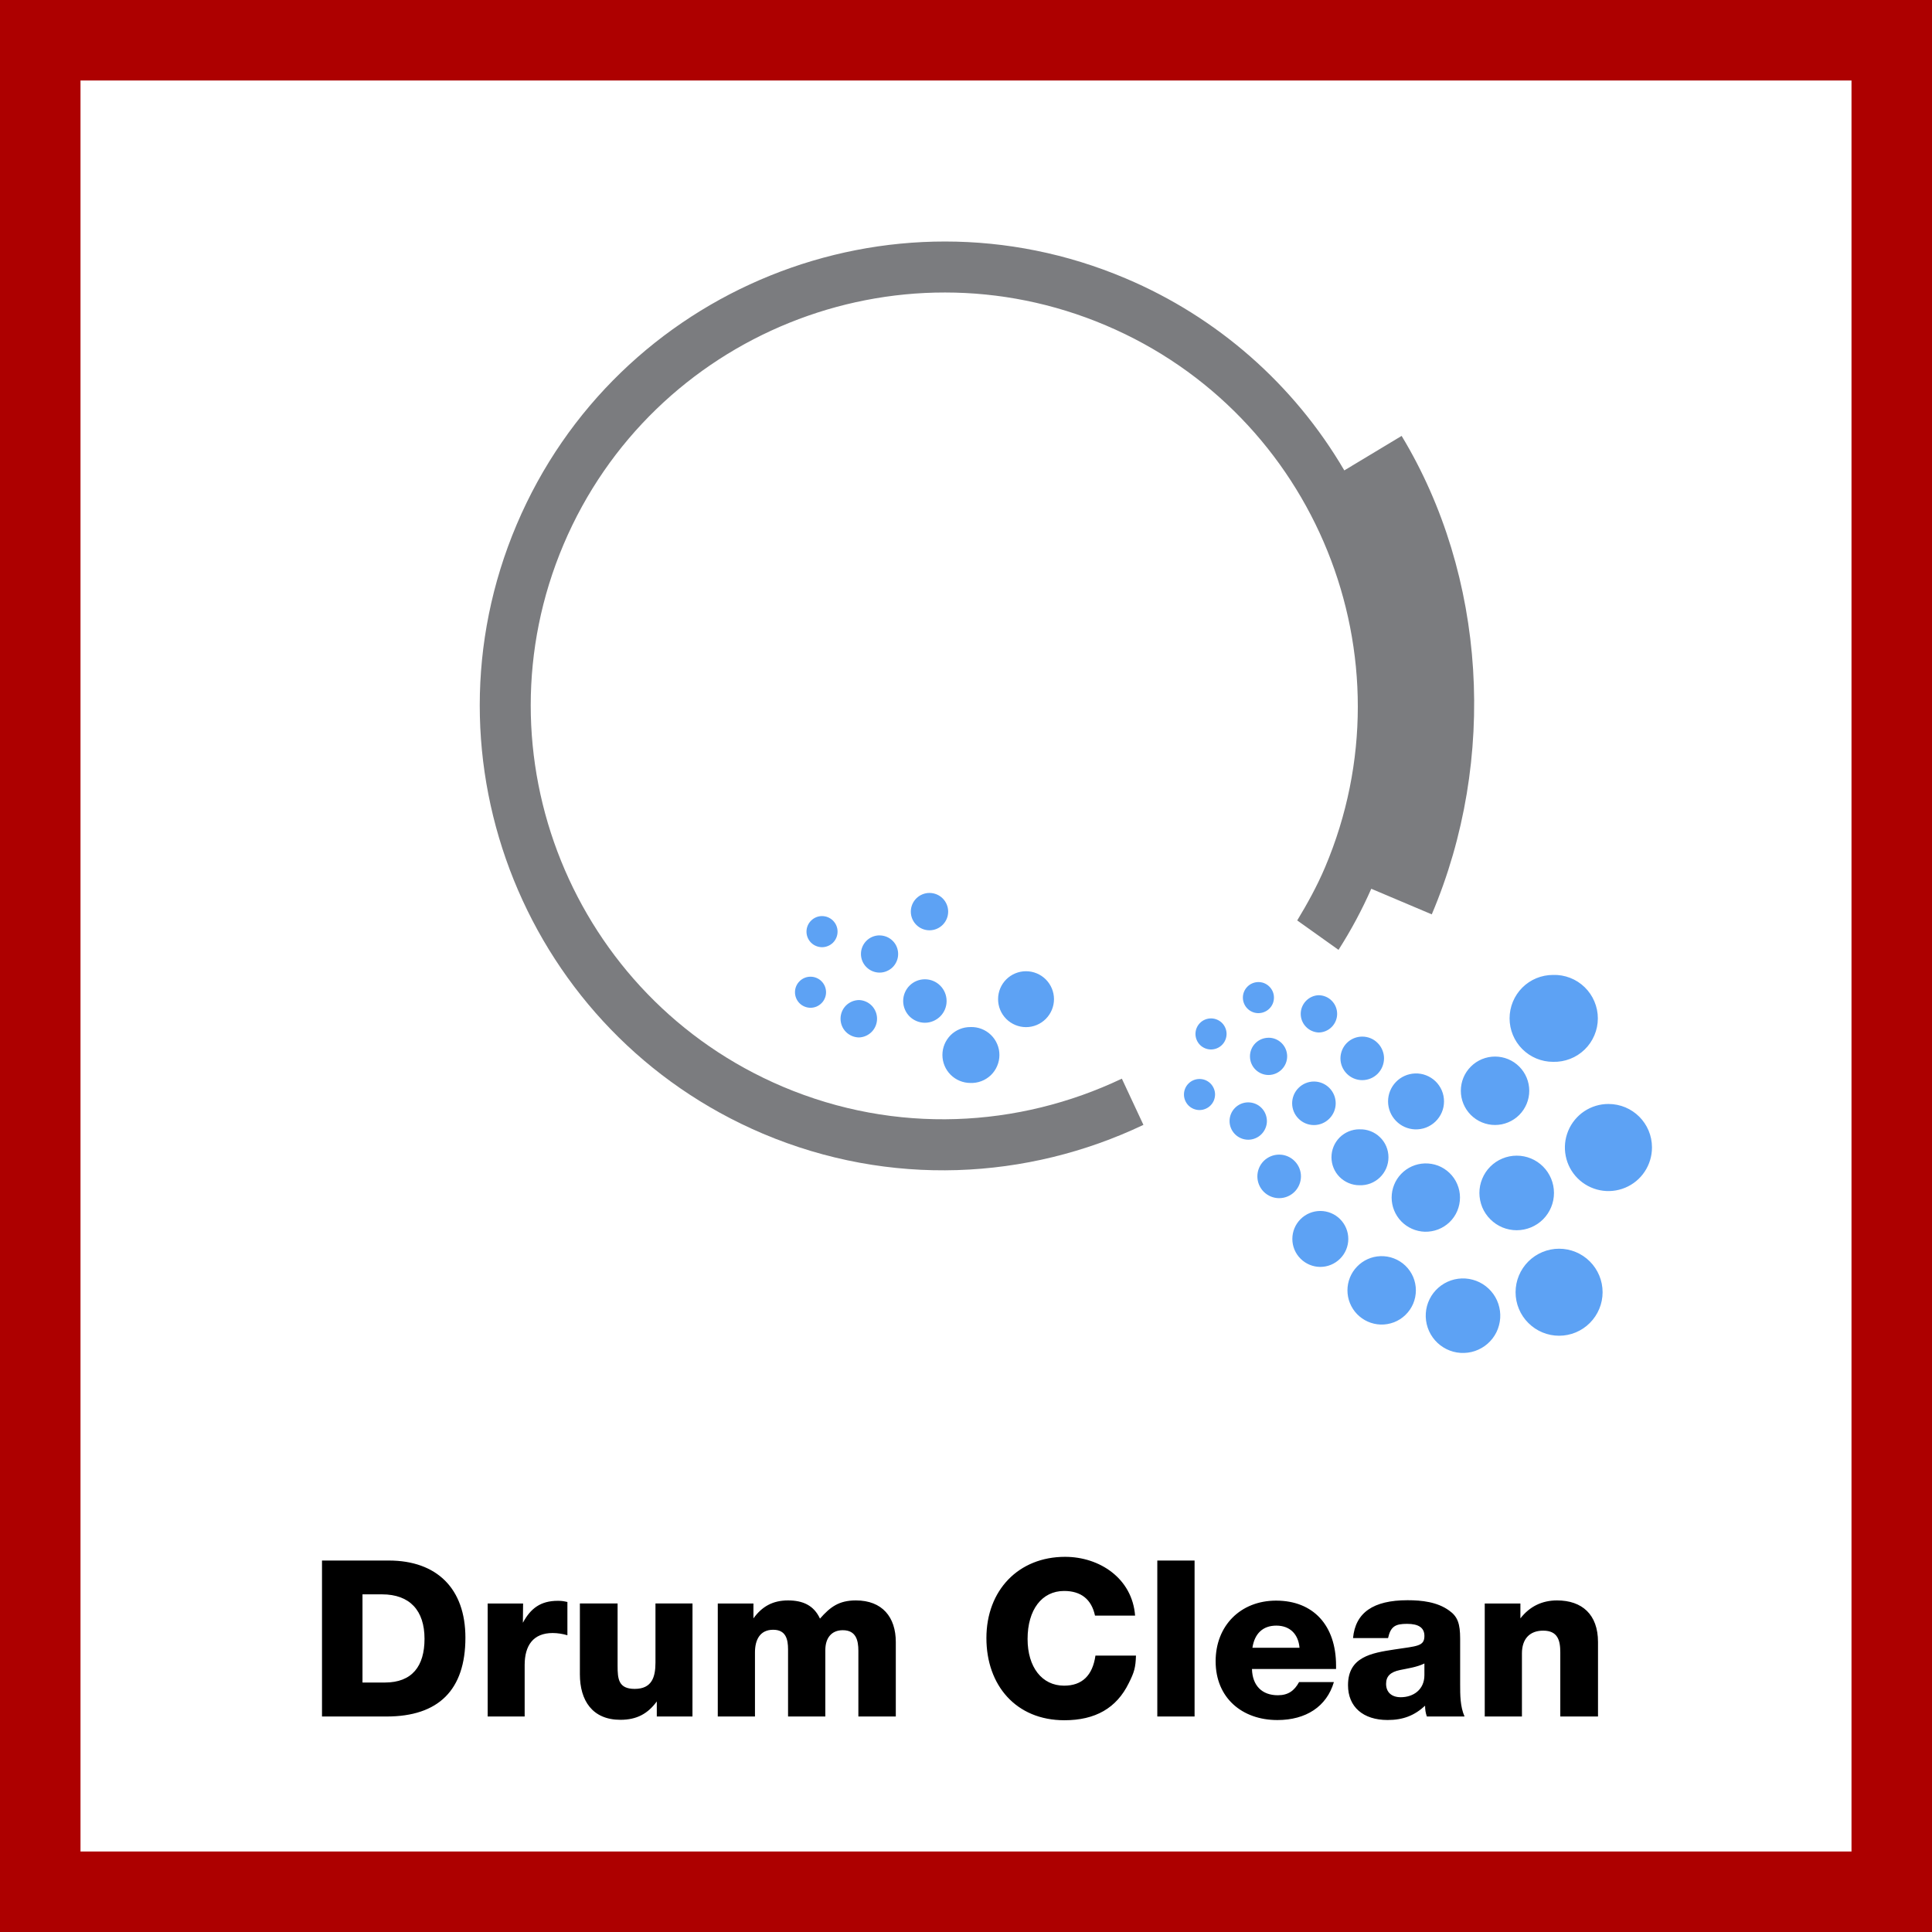 <svg width="48" height="48" viewBox="0 0 48 48" fill="none" xmlns="http://www.w3.org/2000/svg">
<rect x="0" y="0" width="48" height="48" fill="#333333" stroke="none"/>
<g clip-path="url(#clip0_318_467)">
<path d="M1 1H47V47H1V1Z" fill="white" stroke="#AD0000" stroke-width="2"/>
<path fill-rule="evenodd" clip-rule="evenodd" d="M36.588 31.794C36.705 31.825 36.816 31.88 36.912 31.954C37.008 32.028 37.089 32.12 37.15 32.225C37.211 32.331 37.25 32.447 37.266 32.568C37.282 32.688 37.274 32.811 37.242 32.928C37.211 33.046 37.157 33.156 37.083 33.252C37.008 33.349 36.916 33.43 36.811 33.49C36.705 33.551 36.589 33.591 36.469 33.606C36.348 33.622 36.225 33.614 36.108 33.583C35.871 33.519 35.669 33.364 35.546 33.151C35.423 32.938 35.39 32.685 35.453 32.448C35.517 32.211 35.672 32.009 35.885 31.886C36.098 31.763 36.351 31.73 36.588 31.794ZM38.735 31.024C39.022 31.024 39.297 31.138 39.499 31.34C39.702 31.543 39.816 31.818 39.816 32.105C39.816 32.391 39.702 32.666 39.499 32.869C39.297 33.072 39.022 33.186 38.735 33.186C38.448 33.186 38.174 33.072 37.971 32.869C37.768 32.667 37.654 32.392 37.654 32.105C37.654 31.819 37.768 31.544 37.971 31.341C38.174 31.139 38.448 31.024 38.735 31.024ZM34.298 31.209C34.412 31.205 34.526 31.224 34.632 31.265C34.739 31.306 34.836 31.368 34.918 31.447C35 31.526 35.065 31.621 35.11 31.726C35.154 31.831 35.177 31.944 35.177 32.058C35.177 32.172 35.154 32.285 35.11 32.39C35.065 32.495 35 32.59 34.918 32.669C34.836 32.749 34.739 32.811 34.632 32.852C34.526 32.892 34.412 32.912 34.298 32.908C34.078 32.9 33.869 32.807 33.716 32.649C33.563 32.49 33.477 32.279 33.477 32.058C33.477 31.838 33.563 31.626 33.716 31.468C33.869 31.309 34.078 31.216 34.298 31.209ZM32.803 30.086C32.987 30.086 33.164 30.159 33.294 30.289C33.425 30.42 33.498 30.596 33.498 30.781C33.498 30.965 33.425 31.142 33.294 31.272C33.164 31.402 32.987 31.476 32.803 31.476C32.619 31.476 32.442 31.402 32.312 31.272C32.181 31.142 32.108 30.965 32.108 30.781C32.108 30.596 32.181 30.42 32.312 30.289C32.442 30.159 32.619 30.086 32.803 30.086ZM35.394 28.905C35.508 28.901 35.621 28.92 35.728 28.96C35.834 29.001 35.931 29.063 36.013 29.142C36.095 29.221 36.161 29.316 36.205 29.421C36.25 29.526 36.273 29.638 36.273 29.752C36.273 29.866 36.25 29.979 36.206 30.084C36.162 30.189 36.097 30.284 36.015 30.363C35.933 30.442 35.836 30.504 35.73 30.545C35.623 30.586 35.51 30.605 35.396 30.602C35.176 30.594 34.967 30.502 34.814 30.344C34.661 30.186 34.575 29.974 34.575 29.754C34.575 29.534 34.66 29.322 34.813 29.164C34.966 29.005 35.174 28.913 35.394 28.905ZM37.681 28.712C37.927 28.711 38.163 28.809 38.336 28.982C38.51 29.156 38.608 29.392 38.608 29.637C38.609 29.883 38.511 30.119 38.338 30.293C38.164 30.467 37.929 30.564 37.683 30.565C37.561 30.565 37.441 30.541 37.328 30.495C37.216 30.448 37.114 30.38 37.028 30.294C36.941 30.208 36.873 30.106 36.826 29.994C36.78 29.881 36.756 29.761 36.755 29.639C36.755 29.517 36.779 29.397 36.826 29.285C36.872 29.172 36.94 29.07 37.026 28.984C37.112 28.898 37.214 28.829 37.327 28.783C37.439 28.736 37.559 28.712 37.681 28.712ZM31.781 28.686C31.924 28.686 32.062 28.743 32.163 28.845C32.265 28.946 32.322 29.084 32.322 29.227C32.321 29.371 32.264 29.508 32.163 29.61C32.061 29.711 31.924 29.768 31.78 29.768C31.637 29.768 31.499 29.711 31.397 29.609C31.296 29.508 31.239 29.37 31.239 29.227C31.239 29.083 31.296 28.946 31.397 28.844C31.499 28.743 31.637 28.686 31.781 28.686ZM39.962 27.428C40.56 27.428 41.043 27.91 41.043 28.508C41.043 28.722 40.98 28.931 40.861 29.11C40.743 29.288 40.574 29.427 40.376 29.509C40.178 29.591 39.961 29.613 39.75 29.571C39.54 29.529 39.347 29.426 39.196 29.275C39.044 29.123 38.941 28.93 38.9 28.72C38.858 28.51 38.88 28.293 38.962 28.095C39.044 27.897 39.183 27.728 39.361 27.609C39.539 27.491 39.748 27.427 39.962 27.428ZM33.775 28.058C33.868 28.054 33.962 28.07 34.049 28.103C34.136 28.136 34.216 28.187 34.283 28.252C34.351 28.316 34.404 28.394 34.441 28.48C34.477 28.566 34.496 28.659 34.496 28.752C34.496 28.846 34.477 28.938 34.441 29.024C34.404 29.11 34.351 29.188 34.283 29.253C34.216 29.318 34.136 29.368 34.049 29.402C33.962 29.435 33.868 29.45 33.775 29.447C33.591 29.447 33.414 29.373 33.283 29.243C33.153 29.113 33.08 28.936 33.08 28.752C33.08 28.567 33.153 28.391 33.283 28.26C33.414 28.13 33.591 28.057 33.775 28.057V28.058ZM31.011 27.388C31.072 27.388 31.132 27.4 31.189 27.423C31.245 27.446 31.296 27.48 31.339 27.523C31.382 27.566 31.417 27.617 31.44 27.674C31.463 27.73 31.475 27.79 31.476 27.851C31.476 27.912 31.464 27.973 31.44 28.029C31.417 28.085 31.383 28.136 31.34 28.179C31.297 28.223 31.246 28.257 31.189 28.28C31.133 28.304 31.073 28.316 31.012 28.316C30.889 28.316 30.771 28.267 30.684 28.18C30.597 28.093 30.548 27.975 30.548 27.852C30.548 27.729 30.597 27.611 30.684 27.524C30.771 27.437 30.888 27.388 31.011 27.388ZM35.155 26.67C35.248 26.666 35.342 26.681 35.429 26.715C35.516 26.748 35.596 26.799 35.663 26.863C35.731 26.928 35.784 27.006 35.821 27.092C35.858 27.178 35.876 27.271 35.876 27.364C35.876 27.458 35.858 27.55 35.821 27.636C35.784 27.722 35.731 27.8 35.663 27.865C35.596 27.93 35.516 27.98 35.429 28.014C35.342 28.047 35.248 28.062 35.155 28.059C34.975 28.052 34.805 27.976 34.681 27.846C34.556 27.717 34.486 27.544 34.486 27.364C34.486 27.184 34.556 27.012 34.681 26.882C34.805 26.753 34.975 26.677 35.155 26.67ZM32.644 26.87C32.788 26.87 32.925 26.927 33.026 27.028C33.128 27.13 33.185 27.267 33.185 27.411C33.185 27.554 33.128 27.692 33.026 27.793C32.925 27.895 32.788 27.952 32.644 27.952C32.501 27.952 32.363 27.895 32.262 27.793C32.16 27.692 32.103 27.555 32.103 27.411C32.103 27.268 32.16 27.13 32.262 27.029C32.363 26.928 32.501 26.87 32.644 26.87ZM37.144 26.25C37.369 26.25 37.586 26.339 37.745 26.499C37.904 26.658 37.994 26.874 37.994 27.1C37.994 27.325 37.904 27.541 37.745 27.701C37.586 27.86 37.369 27.95 37.144 27.95C36.919 27.95 36.702 27.86 36.543 27.701C36.383 27.541 36.294 27.325 36.294 27.1C36.294 26.874 36.383 26.658 36.543 26.499C36.702 26.339 36.919 26.25 37.144 26.25ZM29.802 26.807C29.853 26.807 29.903 26.817 29.95 26.836C29.997 26.856 30.039 26.884 30.075 26.92C30.111 26.956 30.139 26.999 30.158 27.045C30.178 27.092 30.188 27.142 30.188 27.193C30.187 27.244 30.177 27.294 30.158 27.341C30.138 27.388 30.11 27.43 30.074 27.466C30.038 27.502 29.996 27.53 29.949 27.549C29.902 27.569 29.852 27.579 29.801 27.579C29.699 27.579 29.6 27.538 29.528 27.466C29.456 27.393 29.415 27.295 29.415 27.193C29.415 27.09 29.456 26.992 29.528 26.92C29.6 26.847 29.7 26.807 29.802 26.807ZM24.11 25.517C24.203 25.513 24.297 25.529 24.384 25.562C24.471 25.596 24.551 25.646 24.618 25.711C24.685 25.776 24.739 25.854 24.775 25.94C24.812 26.026 24.831 26.119 24.83 26.212C24.83 26.306 24.811 26.398 24.774 26.484C24.738 26.57 24.684 26.648 24.617 26.713C24.549 26.777 24.469 26.828 24.382 26.861C24.295 26.894 24.201 26.909 24.108 26.906C23.924 26.905 23.747 26.832 23.617 26.701C23.487 26.571 23.414 26.394 23.414 26.21C23.414 26.025 23.488 25.849 23.618 25.718C23.749 25.588 23.926 25.516 24.11 25.517ZM33.845 25.754C33.916 25.754 33.986 25.768 34.052 25.795C34.118 25.822 34.177 25.862 34.227 25.913C34.278 25.963 34.317 26.023 34.344 26.088C34.372 26.154 34.386 26.224 34.386 26.295C34.385 26.366 34.371 26.437 34.344 26.502C34.317 26.568 34.277 26.627 34.227 26.678C34.176 26.728 34.117 26.768 34.051 26.795C33.985 26.822 33.915 26.836 33.844 26.836C33.7 26.836 33.563 26.778 33.462 26.677C33.36 26.575 33.303 26.438 33.303 26.294C33.304 26.151 33.361 26.013 33.462 25.912C33.564 25.81 33.702 25.754 33.845 25.754ZM31.517 25.782C31.772 25.782 31.979 25.988 31.979 26.245C31.979 26.367 31.93 26.485 31.843 26.571C31.757 26.658 31.64 26.707 31.517 26.708C31.394 26.708 31.277 26.659 31.19 26.572C31.103 26.485 31.055 26.368 31.055 26.245C31.055 26.122 31.103 26.005 31.19 25.918C31.277 25.831 31.394 25.783 31.517 25.783V25.782ZM38.585 24.222C38.73 24.217 38.873 24.242 39.008 24.294C39.143 24.346 39.266 24.425 39.37 24.526C39.474 24.627 39.556 24.747 39.612 24.88C39.669 25.014 39.698 25.157 39.698 25.301C39.698 25.446 39.669 25.589 39.612 25.722C39.556 25.855 39.474 25.976 39.37 26.076C39.266 26.177 39.143 26.256 39.008 26.308C38.873 26.36 38.73 26.385 38.585 26.381C38.298 26.381 38.024 26.267 37.821 26.064C37.619 25.862 37.505 25.587 37.505 25.301C37.505 25.014 37.619 24.74 37.821 24.537C38.024 24.334 38.298 24.222 38.585 24.222ZM30.088 25.302C30.19 25.302 30.288 25.343 30.361 25.415C30.433 25.488 30.474 25.586 30.474 25.688C30.473 25.791 30.433 25.889 30.36 25.961C30.288 26.033 30.189 26.074 30.087 26.074C29.985 26.074 29.886 26.033 29.814 25.961C29.742 25.888 29.701 25.79 29.701 25.688C29.701 25.585 29.742 25.487 29.814 25.415C29.886 25.342 29.986 25.302 30.088 25.302ZM21.347 24.846C21.466 24.851 21.579 24.903 21.662 24.989C21.744 25.076 21.79 25.191 21.79 25.31C21.79 25.43 21.744 25.545 21.662 25.631C21.579 25.718 21.466 25.769 21.347 25.775C21.224 25.775 21.106 25.726 21.018 25.639C20.931 25.552 20.883 25.433 20.883 25.31C20.883 25.187 20.931 25.069 21.018 24.982C21.106 24.895 21.224 24.846 21.347 24.846ZM32.758 24.726C32.881 24.726 32.998 24.774 33.085 24.861C33.172 24.948 33.221 25.066 33.221 25.189C33.221 25.311 33.172 25.429 33.085 25.516C32.998 25.603 32.881 25.652 32.758 25.652C32.639 25.646 32.527 25.595 32.445 25.509C32.362 25.423 32.316 25.308 32.316 25.189C32.316 25.07 32.362 24.956 32.445 24.869C32.527 24.783 32.639 24.731 32.758 24.726ZM25.491 24.13C25.675 24.13 25.852 24.203 25.982 24.333C26.112 24.463 26.186 24.64 26.186 24.824C26.186 25.008 26.112 25.185 25.982 25.315C25.852 25.445 25.675 25.519 25.491 25.519C25.307 25.519 25.13 25.445 25 25.315C24.87 25.185 24.797 25.008 24.797 24.824C24.797 24.64 24.87 24.463 25 24.333C25.13 24.203 25.307 24.13 25.491 24.13ZM22.978 24.33C23.121 24.33 23.259 24.386 23.36 24.488C23.461 24.589 23.518 24.726 23.518 24.869C23.519 25.012 23.462 25.15 23.361 25.251C23.259 25.352 23.122 25.41 22.979 25.41C22.836 25.41 22.698 25.353 22.597 25.252C22.496 25.15 22.439 25.013 22.439 24.87C22.439 24.727 22.496 24.589 22.597 24.488C22.698 24.387 22.835 24.33 22.978 24.33ZM31.246 24.4C31.298 24.397 31.351 24.405 31.4 24.423C31.449 24.442 31.494 24.47 31.531 24.506C31.569 24.542 31.599 24.585 31.62 24.633C31.641 24.682 31.651 24.733 31.651 24.786C31.651 24.838 31.64 24.89 31.62 24.938C31.599 24.986 31.569 25.029 31.531 25.065C31.493 25.101 31.448 25.129 31.399 25.147C31.349 25.166 31.297 25.173 31.245 25.171C31.146 25.166 31.053 25.123 30.985 25.051C30.917 24.979 30.879 24.884 30.879 24.785C30.879 24.686 30.917 24.591 30.986 24.519C31.054 24.447 31.147 24.405 31.246 24.4ZM20.138 24.266C20.189 24.266 20.239 24.276 20.286 24.296C20.332 24.315 20.375 24.343 20.411 24.38C20.446 24.415 20.475 24.458 20.494 24.505C20.513 24.552 20.523 24.602 20.523 24.653C20.523 24.703 20.513 24.754 20.493 24.8C20.474 24.847 20.445 24.89 20.409 24.925C20.373 24.961 20.331 24.989 20.284 25.009C20.237 25.028 20.187 25.038 20.136 25.038C20.034 25.037 19.936 24.997 19.863 24.924C19.791 24.851 19.751 24.753 19.751 24.651C19.751 24.548 19.792 24.45 19.865 24.378C19.937 24.306 20.036 24.265 20.138 24.266ZM21.852 23.24C21.913 23.24 21.973 23.252 22.029 23.275C22.085 23.298 22.136 23.332 22.179 23.375C22.222 23.418 22.256 23.468 22.279 23.524C22.302 23.581 22.314 23.64 22.314 23.701C22.314 23.762 22.303 23.822 22.279 23.878C22.256 23.934 22.222 23.985 22.18 24.028C22.137 24.071 22.086 24.105 22.03 24.128C21.974 24.152 21.914 24.164 21.853 24.164C21.73 24.164 21.613 24.115 21.526 24.028C21.439 23.942 21.39 23.824 21.39 23.701C21.39 23.578 21.439 23.461 21.526 23.374C21.613 23.287 21.73 23.239 21.853 23.239L21.852 23.24ZM20.424 22.76C20.526 22.76 20.625 22.801 20.697 22.874C20.769 22.946 20.81 23.045 20.809 23.147C20.809 23.25 20.768 23.348 20.696 23.42C20.623 23.492 20.524 23.533 20.422 23.533C20.32 23.532 20.221 23.491 20.149 23.419C20.077 23.346 20.037 23.248 20.037 23.146C20.037 23.043 20.078 22.945 20.151 22.873C20.223 22.801 20.322 22.759 20.424 22.76ZM23.093 22.185C23.216 22.185 23.334 22.234 23.421 22.321C23.508 22.408 23.557 22.526 23.557 22.649C23.557 22.772 23.508 22.89 23.421 22.977C23.334 23.064 23.216 23.113 23.093 23.113C22.97 23.113 22.852 23.064 22.765 22.977C22.678 22.89 22.629 22.772 22.629 22.649C22.629 22.526 22.678 22.408 22.765 22.321C22.852 22.234 22.97 22.185 23.093 22.185Z" fill="#5DA2F4"/>
<path fill-rule="evenodd" clip-rule="evenodd" d="M27.968 6.917C30.245 7.88 32.15 9.553 33.399 11.687L34.823 10.83C36.922 14.303 37.209 18.86 35.572 22.717L34.069 22.081C33.837 22.607 33.565 23.114 33.255 23.599L32.229 22.868C32.483 22.448 32.721 22.017 32.918 21.554C35.132 16.338 32.688 10.296 27.474 8.084C22.259 5.87 16.215 8.311 14.002 13.526C11.789 18.741 14.232 24.783 19.445 26.997C22.259 28.191 25.308 28.018 27.872 26.799L28.408 27.947C25.531 29.315 22.108 29.503 18.95 28.164C13.093 25.677 10.35 18.888 12.837 13.032C15.322 7.174 22.112 4.432 27.968 6.917Z" fill="#7B7C7F"/>
<path fill-rule="evenodd" clip-rule="evenodd" d="M9.561 41.802C10.241 41.802 10.547 41.394 10.547 40.715C10.547 40.013 10.182 39.611 9.49 39.611H9.006V41.802H9.561ZM8 38.771H9.66C10.852 38.771 11.563 39.468 11.563 40.687C11.563 41.989 10.893 42.646 9.605 42.646H8V38.771ZM14.096 40.627C13.978 40.592 13.855 40.573 13.732 40.572C13.247 40.572 13.035 40.882 13.035 41.367V42.646H12.116V39.839H12.996L12.991 40.317C13.183 39.959 13.432 39.772 13.857 39.772C13.96 39.772 13.998 39.779 14.097 39.801V40.627H14.096ZM17.204 42.646H16.318V42.272C16.095 42.575 15.823 42.728 15.414 42.728C14.717 42.728 14.407 42.248 14.407 41.597V39.838H15.344V41.388C15.344 41.711 15.365 41.96 15.768 41.96C16.198 41.96 16.285 41.666 16.285 41.303V39.838H17.205L17.204 42.646ZM18.719 40.208C18.931 39.914 19.198 39.762 19.579 39.762C19.949 39.762 20.221 39.887 20.372 40.214C20.628 39.925 20.841 39.762 21.265 39.762C21.919 39.762 22.256 40.176 22.256 40.796V42.646H21.326V41.014C21.326 40.751 21.266 40.502 20.939 40.502C20.661 40.502 20.505 40.692 20.505 40.998V42.646H19.579V40.98C19.579 40.725 19.524 40.491 19.209 40.491C18.877 40.491 18.757 40.747 18.757 41.052V42.646H17.833V39.839H18.719V40.208ZM28.223 41.133C28.213 41.433 28.18 41.547 28.043 41.819C27.739 42.439 27.211 42.739 26.444 42.739C25.241 42.739 24.507 41.869 24.507 40.698C24.507 39.507 25.307 38.679 26.461 38.679C27.325 38.679 28.131 39.219 28.201 40.139H27.205C27.118 39.735 26.858 39.527 26.438 39.527C25.884 39.527 25.53 39.995 25.53 40.72C25.53 41.422 25.889 41.88 26.437 41.88C26.885 41.88 27.145 41.627 27.216 41.133H28.223ZM28.753 42.646H29.679V38.771H28.753V42.646ZM31.709 40.388C31.377 40.388 31.17 40.584 31.116 40.938H32.286C32.259 40.616 32.063 40.388 31.709 40.388ZM31.105 41.466C31.115 41.879 31.355 42.118 31.747 42.118C32.003 42.118 32.156 42.008 32.275 41.791H33.14C32.96 42.401 32.444 42.734 31.736 42.734C30.86 42.734 30.202 42.183 30.202 41.274C30.202 40.388 30.823 39.767 31.704 39.767C32.629 39.767 33.194 40.382 33.194 41.383V41.466H31.105ZM34.78 41.492C34.54 41.542 34.437 41.65 34.437 41.835C34.437 42.042 34.573 42.167 34.801 42.167C35.111 42.167 35.389 41.982 35.389 41.617V41.329C35.199 41.421 34.986 41.449 34.779 41.492H34.78ZM35.45 42.646C35.419 42.56 35.405 42.469 35.406 42.378C35.144 42.619 34.866 42.733 34.475 42.733C33.866 42.733 33.491 42.407 33.491 41.868C33.491 41.165 34.071 41.068 34.649 40.98C35.209 40.895 35.389 40.904 35.389 40.644C35.389 40.443 35.248 40.344 34.959 40.344C34.671 40.344 34.551 40.404 34.486 40.697H33.616C33.674 40.067 34.116 39.757 34.97 39.757C35.324 39.757 35.71 39.8 36.003 40.013C36.217 40.163 36.277 40.343 36.277 40.715V41.841C36.277 42.113 36.277 42.396 36.386 42.646H35.45ZM37.774 40.208C38.003 39.914 38.308 39.762 38.684 39.762C39.304 39.762 39.702 40.11 39.702 40.796V42.646H38.765V41.052C38.765 40.752 38.7 40.513 38.34 40.513C38.003 40.513 37.812 40.72 37.812 41.079V42.646H36.888V39.839H37.774V40.208Z" fill="black"/>
</g>
<defs>
<clipPath id="clip0_318_467">
<rect width="48" height="48" fill="white"/>
</clipPath>
</defs>
</svg>
